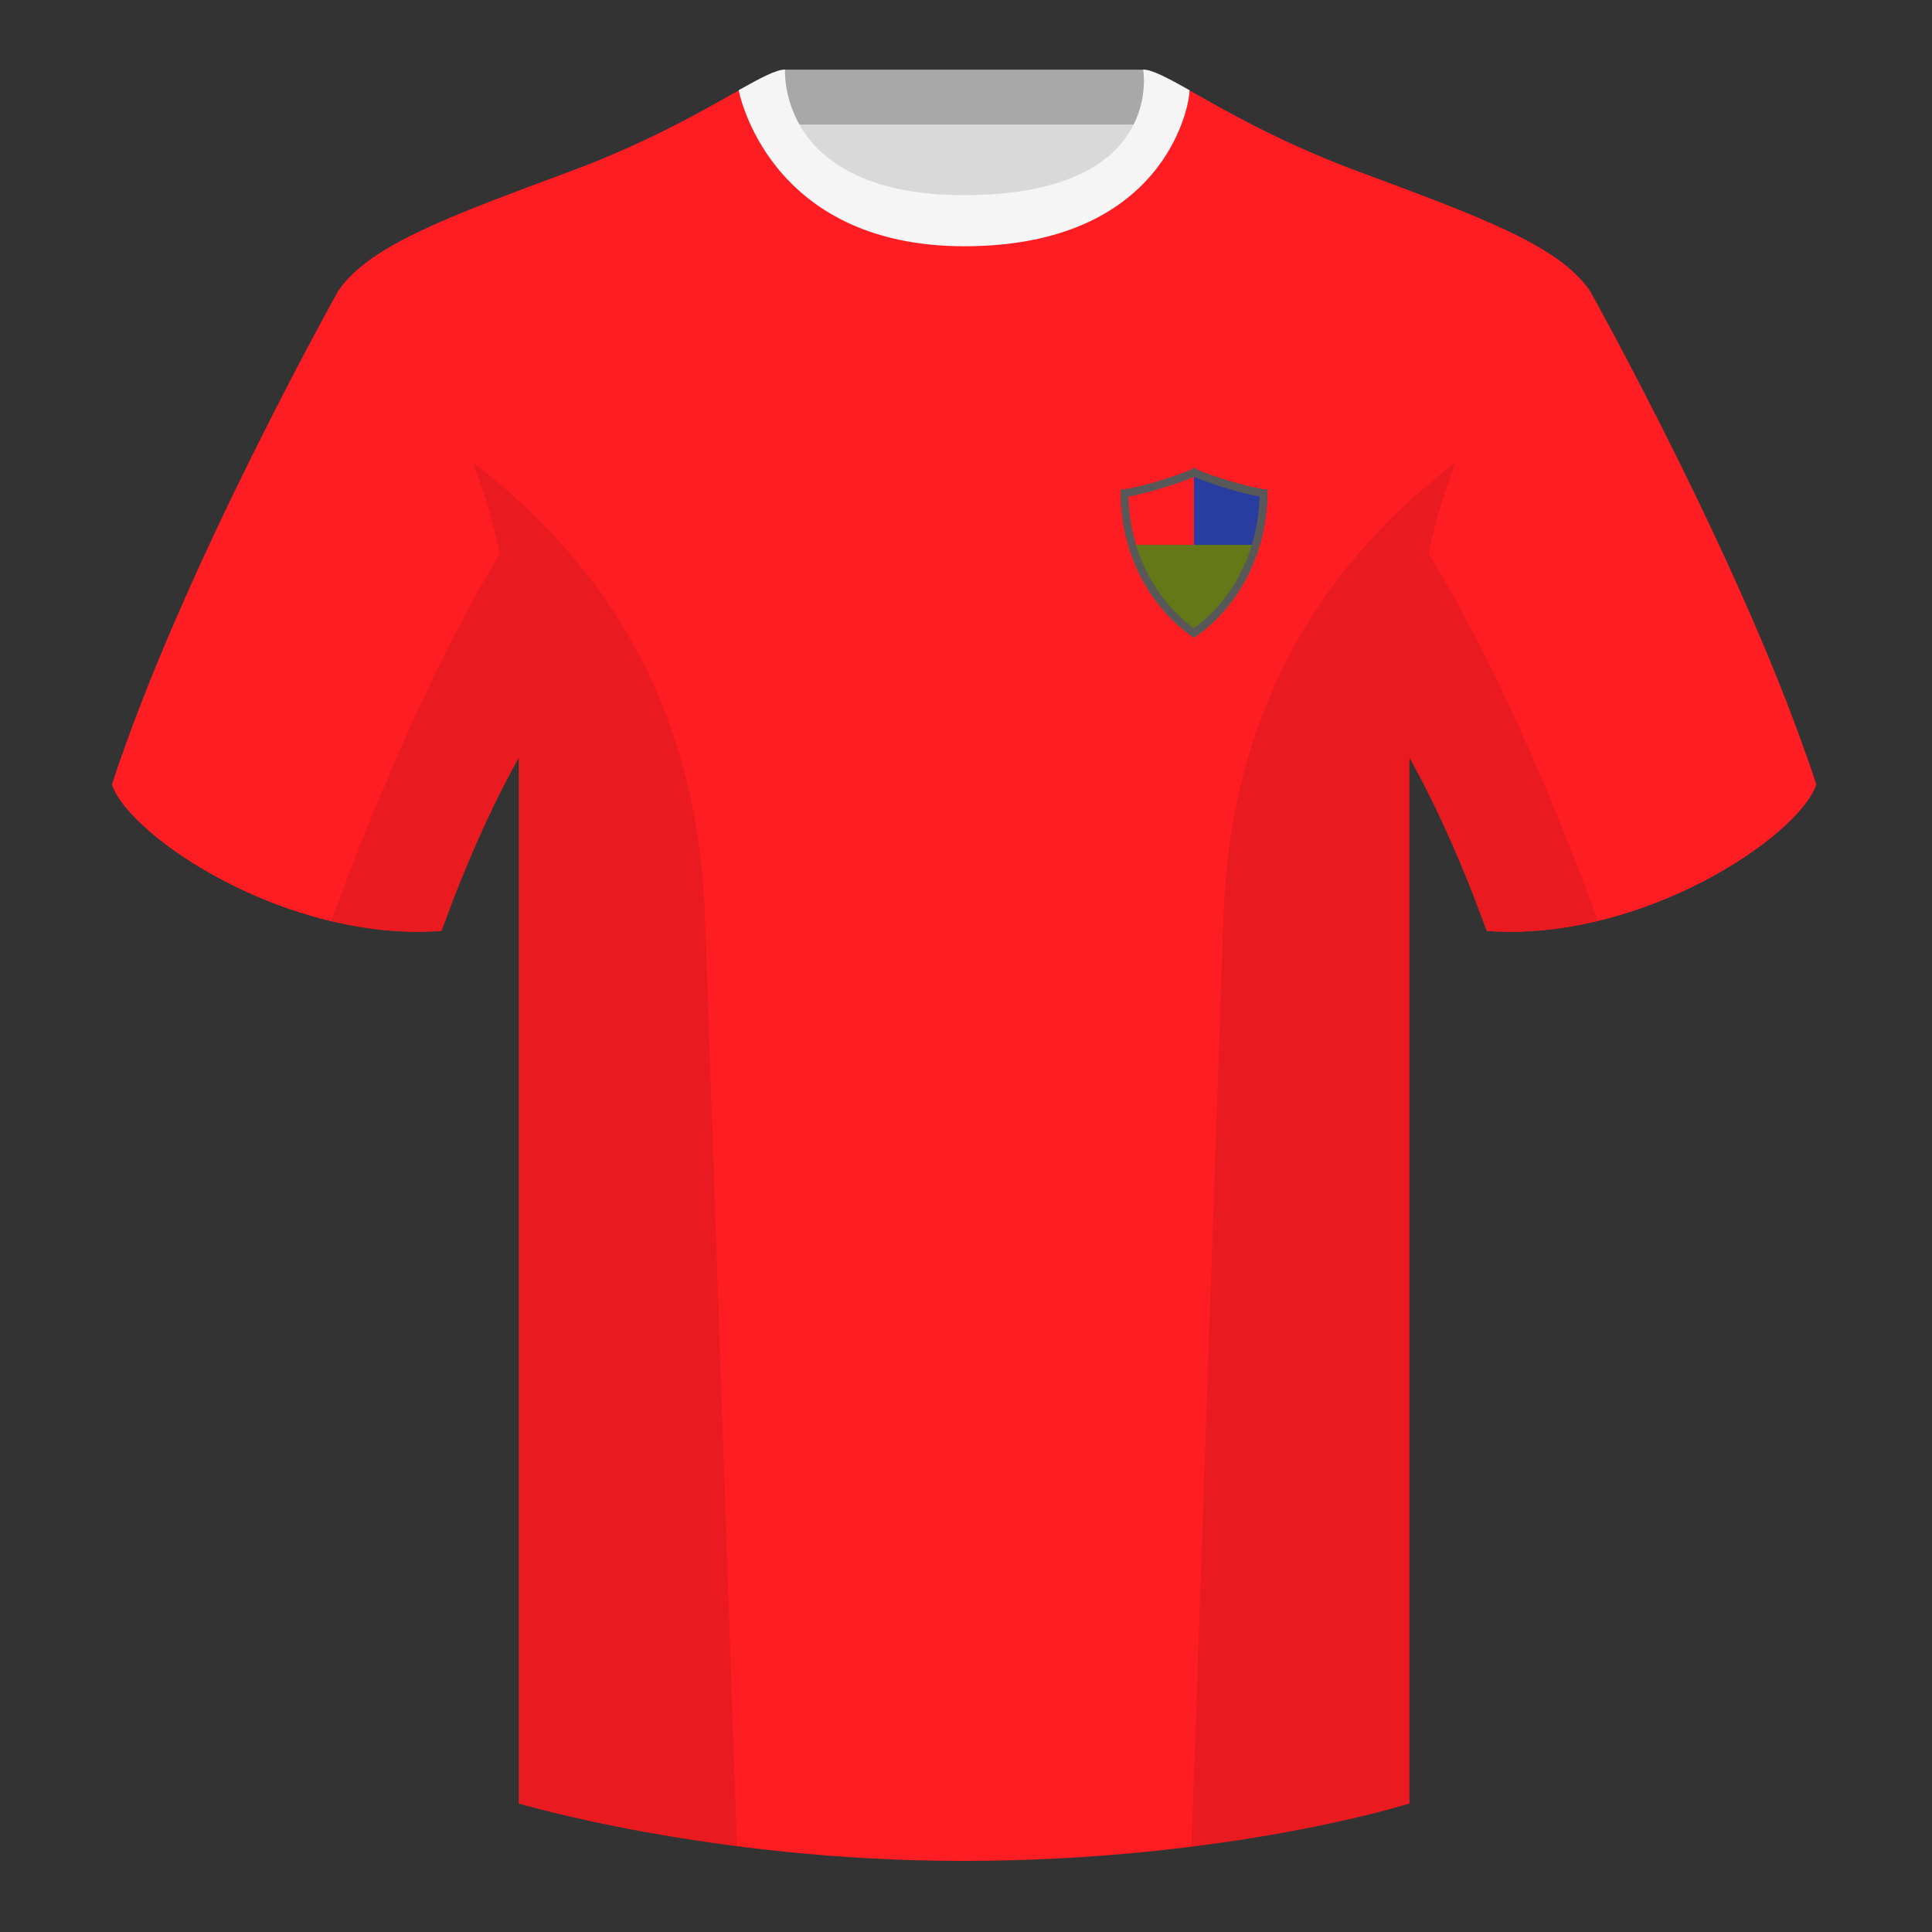 <svg xmlns="http://www.w3.org/2000/svg" width="500" height="500" fill="none" viewBox="0 0 500 500"><rect x="0" y="0" width="500" height="500" fill="#333333" stroke="none"/><g clip-path="url(#clip0_5839_4478)"><path fill="#D9D9D9" fill-rule="evenodd" d="M203 109.22h93.65v-87.3H203v87.3Z" clip-rule="evenodd"/><path fill="#A8A8A8" fill-rule="evenodd" d="M202.86 32.23h93.46v-14.2h-93.46v14.2Z" clip-rule="evenodd"/><path fill="#FE1D23" fill-rule="evenodd" d="M87.55 75.26S46.78 148.06 29 203.03c4.44 13.37 45.2 40.86 85.23 37.88 13.34-36.4 24.46-52 24.46-52s2.97-95.08-51.14-113.65M411.47 75.26s40.76 72.8 58.55 127.77c-4.44 13.37-45.2 40.86-85.23 37.88-13.34-36.4-24.46-52-24.46-52s-2.96-95.08 51.14-113.65" clip-rule="evenodd"/><path fill="#FE1D23" fill-rule="evenodd" d="M249.51 57.7c-50.08 0-47.8-39.47-48.74-39.14-7.52 2.62-24.13 14.94-52.44 25.5-31.87 11.88-52.63 19.31-60.78 31.2 11.11 8.91 46.7 28.97 46.7 120.34v271.14s49.65 14.86 114.88 14.86c68.93 0 115.64-14.86 115.64-14.86V195.6c0-91.37 35.59-111.43 46.7-120.34-8.15-11.89-28.9-19.32-60.78-31.2-28.36-10.58-44.98-22.92-52.48-25.51-.92-.32 4.18 39.15-48.7 39.15Z" clip-rule="evenodd"/><path fill="#FE1D23" fill-rule="evenodd" d="M467.35 195.13c.94 2.67 1.83 5.3 2.67 7.9-4.44 13.37-45.2 40.86-85.23 37.88-.96-2.61-1.9-5.12-2.84-7.52 20.8-1.35 38-5.63 51.6-12.83 13.43-7.11 24.7-15.59 33.8-25.43ZM31.65 195.16c9.1 9.83 20.37 18.3 33.78 25.4 13.6 7.2 30.82 11.48 51.64 12.84-.93 2.4-1.88 4.9-2.84 7.51-40.02 2.98-80.79-24.5-85.23-37.88.84-2.59 1.72-5.21 2.65-7.87Z" clip-rule="evenodd"/><path fill="#F5F5F5" fill-rule="evenodd" d="M307.85 23.34c-5.77-3.23-9.73-5.34-12-5.34 0 0 5.88 32.5-46.34 32.5-48.52 0-46.34-32.5-46.34-32.5-2.28 0-6.23 2.1-12 5.34 0 0 7.37 40.39 58.4 40.39 51.48 0 58.28-35.9 58.28-40.38Z" clip-rule="evenodd"/><path fill="#000" fill-opacity=".08" fill-rule="evenodd" d="M413.58 238.32a93.79 93.79 0 0 1-28.8 2.6c-8.2-22.37-15.55-36.89-20-44.75v270.57s-21.1 6.71-55.87 11.12c-.18-.03-.37-.04-.55-.06l8.28-240.71c2.06-59.75 31.09-95.29 60.1-117.44a148.6 148.6 0 0 0-7 23.67c7.35 11.85 24.44 42.07 43.83 94.96l.01.04ZM190.72 477.8c-34.25-4.4-56.48-11.06-56.48-11.06V196.18c-4.46 7.87-11.81 22.38-20 44.75-9.64.71-19.32-.34-28.52-2.53l.02-.1c19.38-52.84 36.3-83.06 43.61-94.94a148.72 148.72 0 0 0-7-23.7c29 22.15 58.04 57.69 60.1 117.44l8.27 240.7Z" clip-rule="evenodd"/><path fill="#657817" d="M309 165s19-11.14 19-38.3c-3.86 0-19-4.88-19-5.7 0 .83-15.14 5.7-19 5.7 0 27.16 19 38.3 19 38.3Z"/><path fill="#293CA0" fill-rule="evenodd" d="M326.06 141.01h-34.12a51.5 51.5 0 0 1-1.94-14.3c3.86 0 19-4.88 19-5.71 0 .83 15.14 5.7 19 5.7a51.5 51.5 0 0 1-1.94 14.31Z" clip-rule="evenodd"/><path fill="#FE1D23" fill-rule="evenodd" d="M309 121c0 .83-15.14 5.7-19 5.7 0 5.4.75 10.15 1.94 14.31H309V121Z" clip-rule="evenodd"/><path fill="#585858" fill-rule="evenodd" d="M309 165s18.06-10.59 18.96-36.3c.03-.65.04-1.32.04-2-3.05 0-13.14-3.04-17.24-4.73-1.1-.44-1.76-.8-1.76-.97 0 .17-.67.53-1.76.97-4.1 1.69-14.2 4.74-17.24 4.74 0 .67.01 1.34.04 2C290.94 154.4 309 165 309 165Zm-16.97-36.5c.93-.15 1.97-.37 3.03-.62a107.63 107.63 0 0 0 12.24-3.78c.64-.25 1.23-.49 1.7-.71.47.22 1.06.46 1.7.71a107.63 107.63 0 0 0 12.23 3.77c1.07.26 2.11.48 3.04.64-.4 12.11-4.74 20.7-9.06 26.3a40.1 40.1 0 0 1-7.91 7.79c-.45-.32-1.03-.75-1.7-1.3a40.1 40.1 0 0 1-6.21-6.48c-4.32-5.61-8.67-14.2-9.06-26.31Z" clip-rule="evenodd"/></g><defs><clipPath id="clip0_5839_4478"><path fill="#fff" d="M0 0h500v500H0z"/></clipPath></defs></svg>